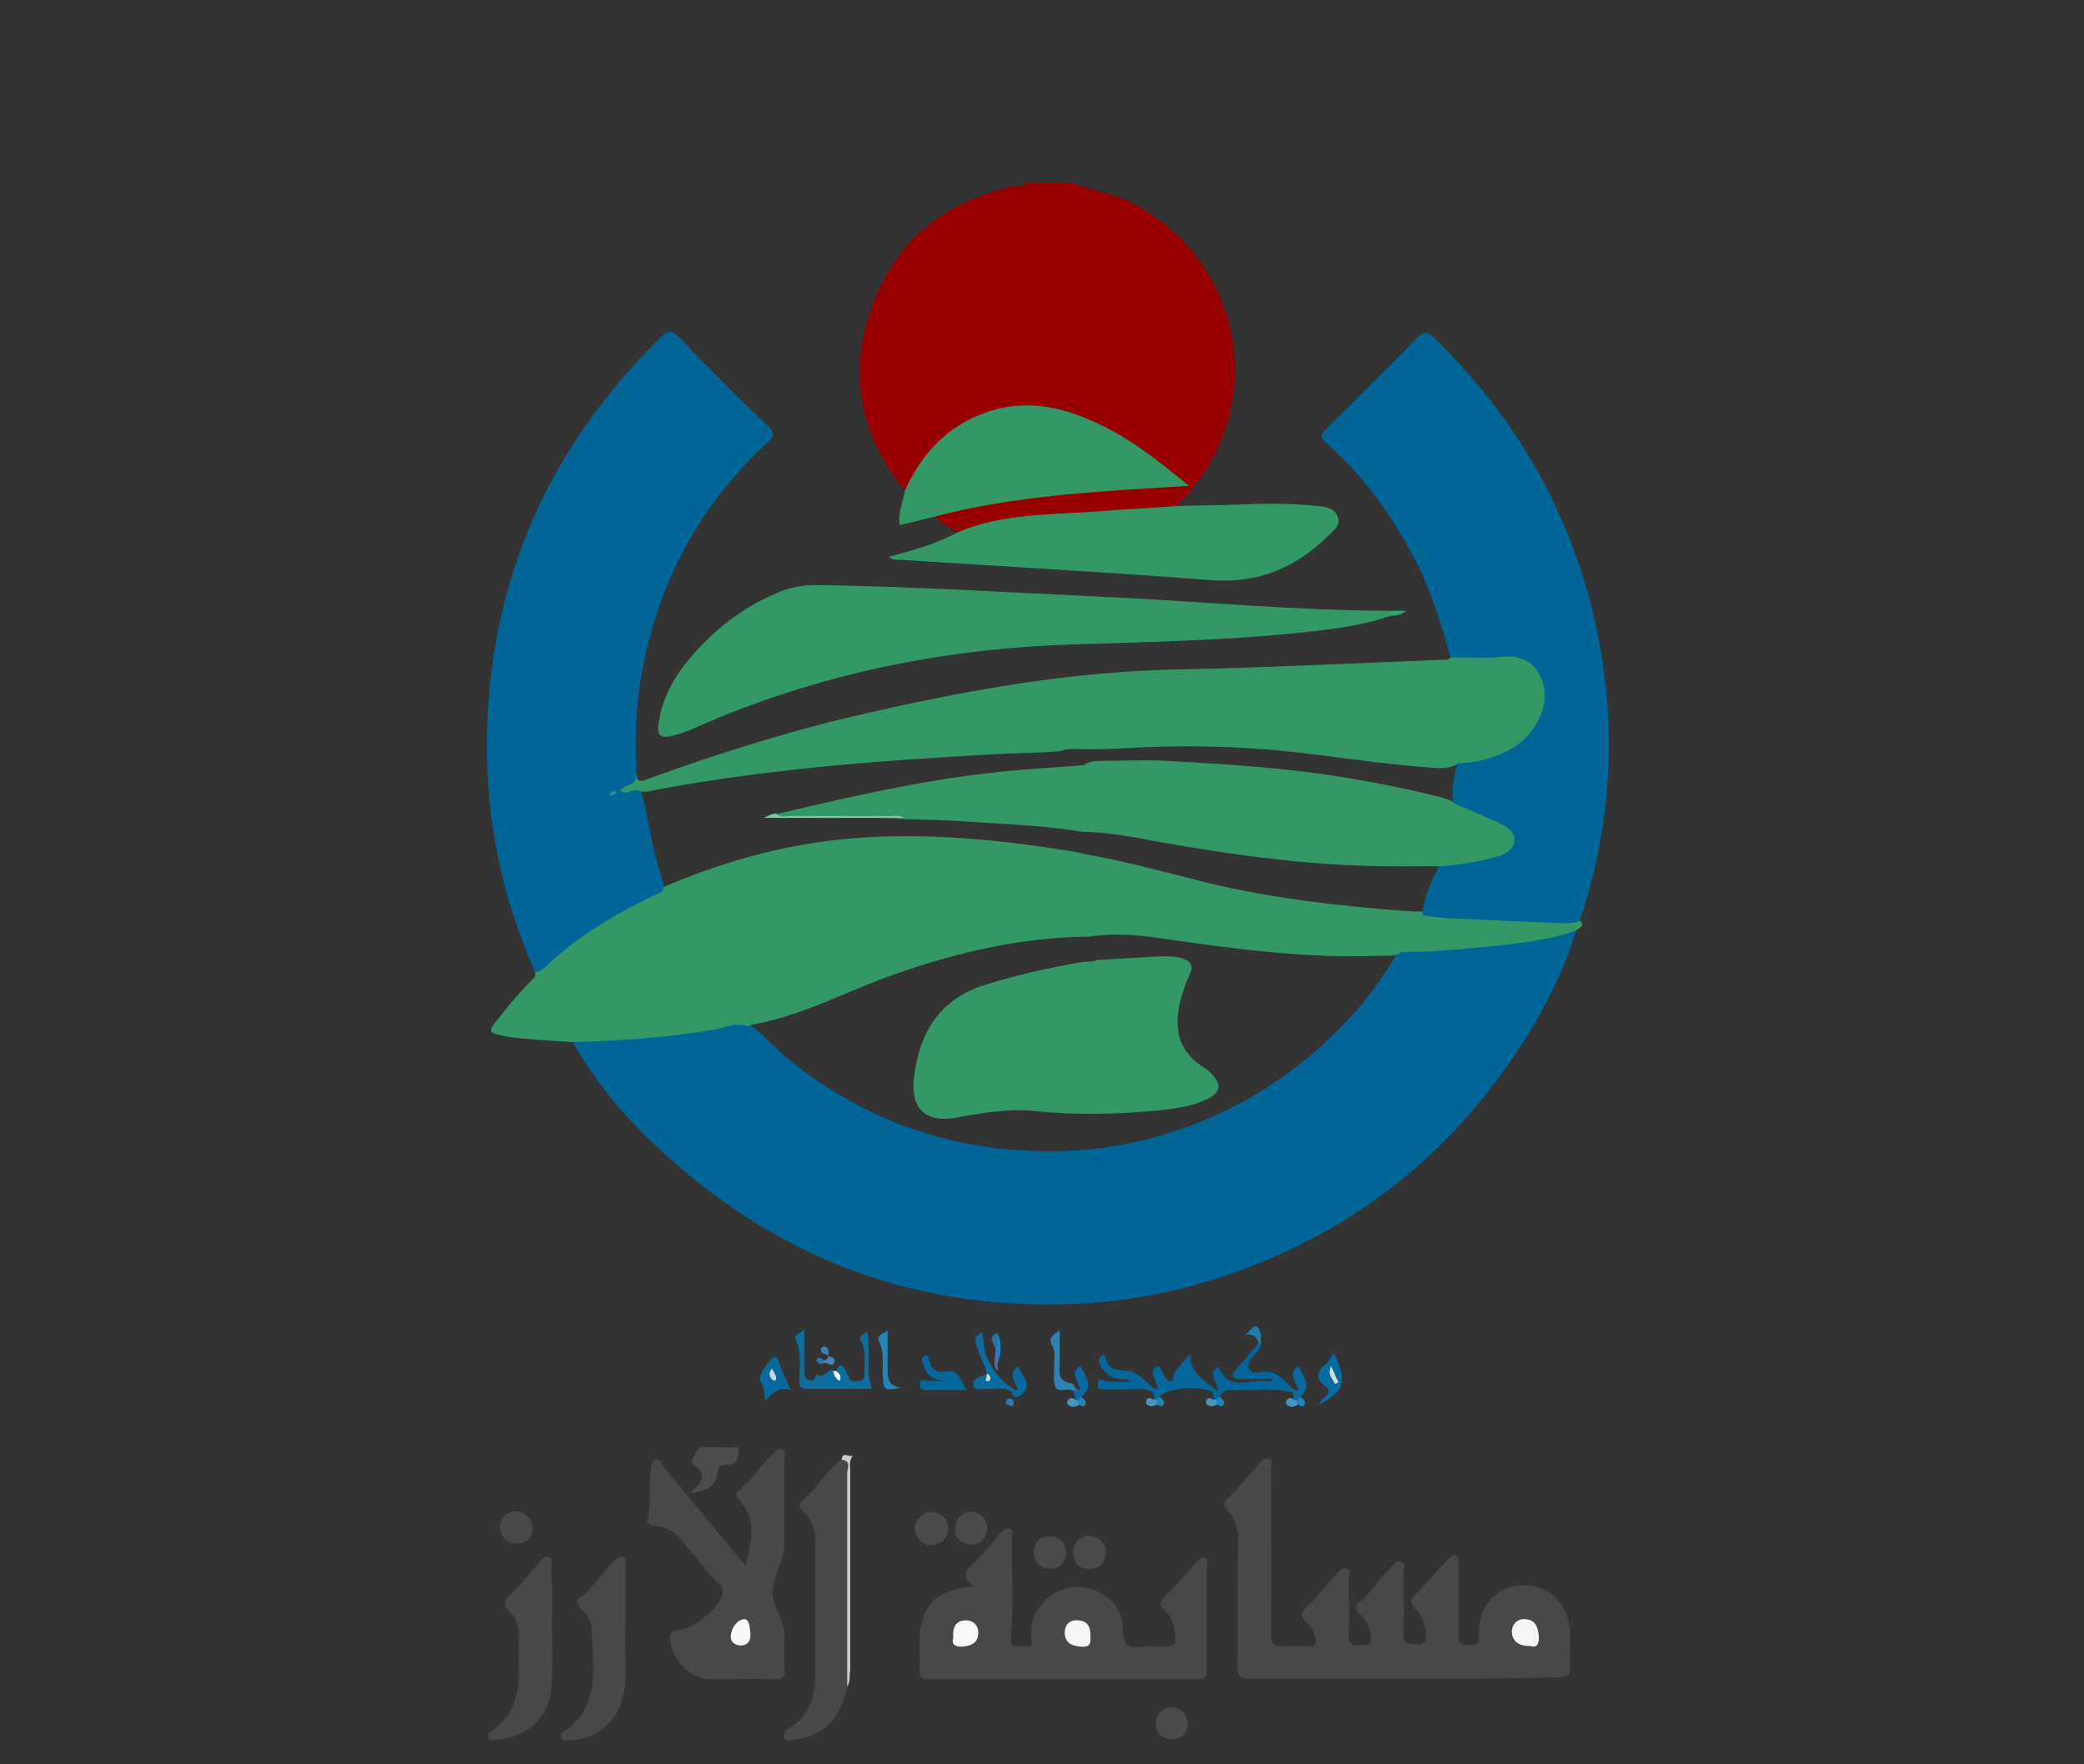 <?xml version="1.0" encoding="utf-8"?>
<!-- Generator: Adobe Illustrator 22.0.1, SVG Export Plug-In . SVG Version: 6.00 Build 0)  -->
<svg version="1.1" baseProfile="tiny" id="Layer_1" xmlns="http://www.w3.org/2000/svg" xmlns:xlink="http://www.w3.org/1999/xlink"
	 x="0px" y="0px" viewBox="0 0 340.2 288" xml:space="preserve">
<rect x="0" y="0" width="340.2" height="288" fill="#333333" stroke="none"/>
<g>
	<path fill="#980000" d="M147.7,80.1c-7.3-9-9.3-19.1-5.4-29.9c3.8-10.9,11.9-17.3,23.1-19.8c0.7-0.2,1.6,0.3,2.1-0.5
		c2.6,0,5.1,0,7.7,0c2.9,1.1,6,1.6,8.9,2.9c18.9,9.2,23.4,33.6,8.9,48.8c-0.3,0.3-0.6,0.6-0.8,0.9c-1.7,1.1-3.6,1-5.5,1.1
		c-7.5,0.3-15,0.9-22.4,1.6c-1.9,0.2-3.7,0.9-5.5,1.5c-0.8,0.3-1.6,0.7-2.4,0.2c-1.4-0.7-2.7-1.5-3.9-2.6c0.4-0.8,1.3-0.9,2-1.1
		c7.6-1.8,15.3-2.9,23.1-3.4c4.9-0.3,9.8-0.9,14.6-0.9c0.3-0.2,0.4-0.4,0.2-0.5c-5.9-5-12.1-9.4-19.8-11.2c-8.7-2-15.6,1-21.1,7.7
		c-0.9,1-1.5,2.2-2.1,3.4C148.8,79.1,148.6,79.9,147.7,80.1z"/>
	<path fill="#006698" d="M257.3,151.9c-2.4,7.8-6.2,14.8-10.8,21.4c-10,14.5-23.1,25.3-39.3,32.2c-9.4,4-19.2,6.5-29.4,7.2
		c-27.6,1.8-51.3-7.1-71.3-26.2c-5.1-4.8-9.5-10.3-13-16.4c2.3-1.2,4.8-0.8,7.2-1c6.1-0.3,12-1.1,18-2.1c1-0.2,2.1-0.5,3.1-0.1
		c2.7,1.6,4.6,4.2,7,6.1c9.9,7.9,21.1,12.9,33.7,14.4c11.5,1.4,22.7,0.1,33.5-4.3c8.2-3.3,15.5-8.2,21.9-14.4
		c3.7-3.6,6.9-7.7,9.6-12.1c0.4-0.7,0.7-1.4,1.5-1.8c2.6-0.5,5.2-0.5,7.8-0.6c6.1-0.4,12.2-1.1,18.2-2.3
		C255.8,151.9,256.5,151.5,257.3,151.9z"/>
	<path fill="#339866" d="M257.3,151.9c-4.3,1.5-8.7,2-13.2,2.5c-5.1,0.5-10.2,1-15.3,1c-1,0.8-2.1,0.6-3.3,0.6
		c-11.8,0.5-23.4-1-35-2.7c-4.2-0.6-8.4-1.1-12.7-0.4c-0.2,0-0.5,0-0.7,0c-11.4,0.2-22.3,2.9-32.9,6.8c-6.6,2.5-12.8,5.7-19.7,7.2
		c-0.8,0.2-1.7,0.3-2.5,0.6c-1.9-0.7-3.7,0.3-5.6,0.6c-7.6,1.3-15.2,1.8-22.9,2c-2.8-0.2-5.6-0.3-8.4-0.6c-1.1-0.1-2.2-0.2-3.3-0.5
		c-2-0.4-2.1-0.7-0.8-2.3c1.8-2.3,3.7-4.6,5.8-6.7c0.4-0.4,0.8-0.8,0.5-1.4c3.9-4.1,8.5-7.3,13.4-10.1c2.4-1.4,5-2.6,7.6-3.7
		c10.5-4.5,21.3-7.4,32.8-8.1c11.7-0.7,23.2,0.5,34.7,2.4c0.6,0.2,1.2,0.3,1.8,0.4c5.9,1.1,11.7,2.6,17.5,4.1
		c10,2.6,20.2,3.9,30.5,4.8c2.3,0.2,4.5,0.4,6.8,0.4c5.2,0.4,10.4,0.8,15.7,0.8c3.3,0,6.6,0.3,9.9,0.7
		C258.8,151.3,257.7,151.5,257.3,151.9z"/>
	<path fill="#006698" d="M108.1,145.5c-6.7,3.2-13.2,6.8-18.6,11.9c-0.6,0.6-1.3,1.2-2.1,1.3c-5.6-12.4-8.2-25.5-7.9-39.1
		c0.6-25.3,10.2-46.6,28.2-64.4c1.3-1.3,2-1.4,3.3,0c4.7,4.9,9.5,9.7,14.4,14.4c1.1,1.1,1,1.6-0.1,2.6c-11.9,11-18.8,24.7-21,40.7
		c-0.6,4.4-0.6,8.9-0.4,13.3c0.2,0.4,0.2,0.8,0.1,1.2c-0.3,0.9-0.3,1.1,0.6,1.5c1.3,4.6,1.7,9.3,3.3,13.8
		C108.1,143.7,108.6,144.6,108.1,145.5z"/>
	<path fill="#006698" d="M257.9,150.3c-1.7,0.7-3.5,0.3-5.2,0.3c-5.4-0.2-10.9-0.5-16.3-0.7c-1.4-0.1-2.8-0.3-4.2-0.5
		c0.2-3,1.5-5.6,2.8-8.2c2-0.8,4.1-0.7,6.2-1.2c1.1-0.3,2.2-0.4,3.3-0.9c0.9-0.4,1.9-0.8,2.1-1.9c0.1-1.2-0.8-1.7-1.7-2.2
		c-1.7-1-3.5-1.9-5.4-2.5c-0.9-0.3-2-0.5-2.3-1.6c-0.3-2.1,0.2-4,0.6-6c1.1-1,2.5-0.9,3.8-1.2c3.1-0.6,5.7-2.1,7.8-4.5
		c1.5-1.7,2.2-3.6,2.1-5.8c-0.1-3.4-2.1-5.4-5.5-5.5c-2.3-0.1-4.5,0-6.8,0c-0.8,0-1.7,0.1-2.4-0.5c-1.5-5.6-3.2-11.1-5.9-16.2
		c-3.7-7.2-8.4-13.6-14.4-18.9c-1.1-1-0.9-1.4,0-2.3c5-4.9,10-9.9,14.9-14.9c1-1.1,1.6-1,2.7,0c14.3,14,23.5,30.6,27.1,50.4
		C263.9,120.6,262.8,135.6,257.9,150.3z"/>
	<path fill="#339866" d="M236.8,107.3c2.9,0,5.8,0.2,8.7-0.1c5.4-0.6,7.6,4.8,6.3,8.7c-1.6,4.8-5.3,7.1-9.9,8.2
		c-1.2,0.3-2.5,0.4-3.8,0.5c-1.8,1.2-3.9,0.7-5.8,0.6c-9.2-0.7-18.2-2.4-27.4-3c-7.4-0.5-14.8-0.5-22.3,0c-1.8,0.1-3.7,0.1-5.5,0.1
		c-1.3,0-2.7-0.2-4,0.3c-4.1,0.4-8.2,0.3-12.3,0.6c-18,1-35.9,2.4-53.6,5.7c-1,0.2-2.1,0.6-3.1,0.1c-0.9-0.2-1.8,0.8-2.9,0.1
		c0.7-1.1,2.8-0.8,2.6-2.6c0.2,1.2,0.9,1.1,1.8,0.7c11.1-4,22.3-7.6,33.8-10.3c17.2-4,34.4-7.2,52.1-7.6c14.6-0.3,29.1-1,43.7-1.6
		C235.8,107.7,236.4,107.8,236.8,107.3z"/>
	<path fill="#339866" d="M227.1,100.5c-5.5,1.9-11.3,2.4-17.1,3c-11.6,1.1-23.3,1.3-35,1.7c-21.3,0.7-41.8,4.9-61.3,13.5
		c-1.3,0.6-2.6,1.1-4,1.4c-1.9,0.5-2.5-0.1-2.2-2c0.6-4,2.4-7.4,4.9-10.4c3.9-4.7,8.7-8.5,14.4-10.9c2-0.9,4.1-1.3,6.4-1.3
		c15.5,0.2,31,1.2,46.5,1.9c15.8,0.7,31.6,2.3,47.5,2.3C227.3,100,227.3,100.2,227.1,100.5z"/>
	<path fill="#484848" d="M229.3,274c-8.4,0-16.9,0-25.3,0c-1.6,0-2-0.4-2-2c0.1-6.9,0-13.7,0.1-20.6c0-1.8-0.3-3.4-1.6-4.7
		c-0.9-0.9-0.8-1.5,0.2-2.4c1.7-1.6,3.1-3.5,4.7-5.2c0.5-0.5,1-1.3,1.7-1c0.9,0.3,0.4,1.2,0.4,1.9c0,8.9,0.1,17.7,0,26.6
		c0,1.7,0.4,2.3,2.1,2.1c1.3-0.1,2.7-0.1,4,0c1.2,0.1,1.5-0.4,1.1-1.5c-0.3-0.9-0.7-1.7-1.4-2.4c-1.2-1.1-0.8-1.7,0.2-2.7
		c1.7-1.6,3.1-3.5,4.7-5.2c0.4-0.4,0.9-1.1,1.6-0.9c0.8,0.3,0.4,1.1,0.4,1.7c0,3.1,0.1,6.2,0,9.3c-0.1,2.2,1.4,1.4,2.4,1.5
		c1.5,0.1,1.2-0.9,1.1-1.9c-0.2-1.2-0.8-2.3-1.7-3.1c-0.6-0.5-1-1.2-0.3-1.8c2.1-1.6,3.4-4,5.3-5.8c0.5-0.4,1-1.3,1.8-0.9
		c0.7,0.3,0.3,1.1,0.3,1.7c0,3.4,0.1,6.8,0,10.2c0,1.5,0.7,1.5,1.8,1.5c1.1,0,2,0,1.9-1.5c-0.1-1.6-0.5-3.1-1.7-4.2
		c-1.1-1.1-0.9-1.7,0.2-2.7c1.7-1.6,3.2-3.6,4.9-5.3c0.4-0.4,0.9-1.1,1.6-0.7c0.5,0.3,0.2,1,0.3,1.6c0,3.8,0.1,7.5,0,11.3
		c-0.1,1.6,0.8,1.6,1.9,1.6c1.3,0.1,1.5-0.4,1.4-1.6c-0.1-4.7,2.9-8.1,7.3-8.1c4.5,0,7.6,3.2,7.6,8c0,1.7-0.1,3.4,0,5.1
		c0.1,1.5-0.4,1.9-1.9,1.9C246.2,274,237.8,274,229.3,274z"/>
	<path fill="#339866" d="M156.1,87c7.7-3.4,16-2.9,24.1-3.6c3.9-0.3,7.9-0.5,11.8-0.8c3-0.1,6.1-0.1,9.1-0.2c4.7-0.2,9.3-0.3,14,0.2
		c1.4,0.1,2.8,0.4,3.3,1.8c0.5,1.3-0.7,2.2-1.5,3c-5.4,5.3-11.5,7.9-19.3,7.3c-16.7-1.3-33.4-2.2-50.2-3.3c-0.8,0-1.6,0.1-2.3-0.5
		C148.9,89.8,152.7,88.9,156.1,87z"/>
	<path fill="#484848" d="M159,259c-2.2-1.7-1.3-2.6,0-3.9c1.6-1.5,2.9-3.2,4.4-4.9c0.4-0.4,0.8-0.9,1.4-0.7c0.7,0.2,0.4,1,0.4,1.5
		c-0.1,5.5,0.3,11.1-0.2,16.6c-0.1,1.3,0.6,1.2,1.4,1.1c0.8-0.1,2.2,0.7,2-1.2c-0.3-2.3,0.4-4.4,2-6c2.2-2.3,4.9-3,8-2
		c3,1,4.9,3.3,4.9,6.5c0,2.3,0.7,3.2,3,2.8c1-0.2,2,0,3,0c2.7,0,2.9-0.3,2.4-2.9c-0.2-1.1-0.6-2.1-1.4-2.8c-1.4-1.2-0.9-1.9,0.3-3
		c1.8-1.6,3.2-3.5,4.9-5.3c0.3-0.3,0.7-0.8,1.2-0.6c0.6,0.3,0.3,0.9,0.3,1.3c0,5.7,0,11.3,0,17c0,1.1-0.2,1.6-1.5,1.6
		c-14.6,0-29.2,0-43.8,0c-1.2,0-1.7-0.3-1.6-1.5c0.1-1.5,0-3,0-4.5C150.2,262.2,152.7,259.4,159,259z"/>
	<path fill="#339866" d="M147.7,80.1c2.8-6.1,7-10.7,13.6-12.9c5.7-1.9,11.2-1,16.5,1.3c6,2.5,10.9,6.4,16.3,10.8
		c-14.3,0.9-28.3,1.5-41.8,5.1c-1.8,0.4-3.5,0.9-5.4,1.3C146.5,83.8,147.4,82,147.7,80.1z"/>
	<path fill="#484848" d="M121.7,255.6c1-4,1.9-7.4-0.9-10.6c-0.5-0.6-0.9-1.2-0.1-1.8c2.1-1.6,3.3-3.9,5.2-5.6c0.5-0.5,1-1.3,1.7-1
		c0.9,0.3,0.4,1.2,0.4,1.9c0,4.5,0,9.1,0,13.6c0,2.8-1.8,5.2-1.9,7.7c-0.1,2.4,2.1,4.8,2,7.6c-0.1,1.8-0.1,3.5,0,5.3
		c0.1,1.1-0.4,1.4-1.4,1.4c-3.6-0.1-7.2,0-10.8,0c-3.3,0-6.4-3.3-6.5-6.7c0-0.8,0.3-1.1,1-1.2c1.3-0.2,2.6-0.7,3.7-1.5
		c1.5-1.1,3-2.4,3.7-4c0.8-2.1-1.6-2.9-2.5-4.3c-1-1.6-2.4-2.9-3.6-4.5c-1.2-1.6-2.7-2.7-4.8-2.8c-0.7-0.1-1.4-0.4-1.2-1.1
		c0.7-2.7,0.1-5.5,0.6-8.2c0.1-0.6-0.1-1.5,0.7-1.6c0.6-0.1,0.9,0.6,1.2,1.1C112.5,244.4,116.9,249.8,121.7,255.6z"/>
	<path fill="#484848" d="M138.3,275.3c-1.1,5.4-3.9,8.2-8.9,8.7c-0.5,0.1-1.2,0.4-1.4-0.4c-0.2-0.6,0.2-1.1,0.7-1.4
		c3.6-2.1,4.4-5.5,4.4-9.2c0-7,0-14,0-21c0-2-0.4-3.8-1.9-5.2c-0.5-0.5-1.1-1.2-0.3-1.8c2.5-1.9,3.9-4.9,6.4-6.7
		c0.7-0.3,1.1,0.1,1.1,0.8c0,1,0,2,0,3c0,10.3,0,20.7,0,31C138.4,273.7,138.5,274.5,138.3,275.3z"/>
	<path fill="#484848" d="M90.1,265.1c0,3,0.1,6.1,0,9.1c-0.1,5.7-3.4,9.3-9.1,9.8c-0.5,0-1,0.3-1.3-0.2c-0.3-0.6,0.1-0.9,0.5-1.2
		c3.7-2.5,4.7-6.2,4.5-10.4c-0.1-1.8,0-3.5,0-5.3c0-1.5-0.4-2.8-1.5-3.8c-1.2-1.1-0.9-1.8,0.2-2.9c1.7-1.5,3-3.4,4.5-5
		c0.5-0.5,1-1.3,1.7-1c0.9,0.3,0.4,1.2,0.4,1.9C90.2,259,90.1,262,90.1,265.1z"/>
	<path fill="#484848" d="M102.1,265.7c-0.3,3.3,0.5,7.3-0.4,11.2c-1,4.4-4.6,7.2-9.1,7.2c-0.4,0-0.9,0.1-1-0.5
		c-0.1-0.4,0.1-0.7,0.4-0.9c6.3-4.3,4.7-10.8,4.6-16.8c0-1.3-0.8-2.4-1.8-3.3c-0.6-0.6-0.9-1.3-0.1-1.8c2.2-1.6,3.4-4,5.3-5.7
		c0.5-0.4,1-1.3,1.8-0.9c0.6,0.3,0.2,1.2,0.3,1.8C102.1,258.9,102.1,262,102.1,265.7z"/>
	<path fill="#02669A" d="M198.2,228.5c-0.1-0.4-0.2-0.8-0.2-1.2c0.2-0.3,0.5-0.3,0.7-0.1c0.3-0.8-0.3-1.3-0.5-2
		c-0.3-0.8-0.3-1.5,0.7-2.1c1.9,4.6,5.7,1.5,8.6,2.5c0-0.2,0.1-0.4,0.1-0.5c-1.6,0-3.2,0-4.8,0c-0.5,0-1.2,0.2-1.5-0.5
		c-0.2-0.5,0.3-0.9,0.6-1.2c1-1.1,2.5-3,3.6-4.2c0.3,0.6,0.3,0.7,0.2,0.8c-0.4,0.9-2.5,2.1-1.8,3.4c0.6,1.1,1.8,0.5,2.7,0.5
		c2.2,0,3.3,1.8,4.7,3c0.2,0.4-0.1,0.4-0.3,0.4c-3.5-0.9-7.1-0.2-10.6-0.4c-0.7,0-1,0.7-1.4,1.2c0,0.3-0.2,0.4-0.4,0.6
		C198.5,228.6,198.3,228.6,198.2,228.5z"/>
	<path fill="#0C6D9E" d="M136.5,223.8c0.4-0.9,0.8-1.5,1.5-0.2c0.2,0.4,0.4,0.9,0.6,1.3c0.3,0.8,1.1,0.5,1.7,0.5
		c0.8,0,0.8-0.6,0.8-1.2c-0.1-1.7,0.4-3.6-0.5-5.2c-0.5-1,0.3-1.1,1-1.6c0.6,3.1-0.3,6.2,0.7,9.3c-3.6,0-7.1,0-10.7,0
		c-1,0-1.1-0.5-1.1-1.3c-0.1-2.2,0.5-4.5-0.6-6.7c-0.4-0.8,0.6-0.9,1.4-1.7c0,2.3,0,4.2,0,6.1c0,0.8-0.2,1.8,0.8,2.2
		c1.1,0.4,1.1-1.1,1.2-1c1.2,1,1.7-1,2.8-0.6c0.1,0.1,0.2,0.3,0.4,0.2C136.5,224,136.6,223.9,136.5,223.8z"/>
	<path fill="#4C4C4C" d="M112.9,243.7c0.1-0.7,0.7-0.9,1.1-1.3c0.8-1,0.8-1.9-0.1-2.8c-0.6-0.5-1.4-0.7-0.7-1.7
		c0.5-0.8,0.7-1.9,2-1.7c1.2,0.1,2.4,0,3.6,0.1c0.7,0.1,1.9-0.5,1.8,0.5c-0.1,0.9-0.3,2.4-1.9,2.3c-1.2-0.1-1.5,0.2-1.6,1.5
		C116.8,242.7,115,243.5,112.9,243.7z"/>
	<path fill="#05689B" d="M198.7,227.1c-0.2,0-0.5,0.1-0.7,0.1c-2.5-1.1-7.4-0.6-8.7,0.7c0,0.3-0.2,0.4-0.4,0.6c-0.2,0-0.3,0-0.5-0.1
		c0-0.4-0.1-0.7-0.1-1.1c-0.2-0.3-0.1-0.5,0.1-0.7c0.2-0.1,0.8,0.5,0.5-0.3c-0.2-0.7-0.5-1.3-0.7-2c-0.1-0.5,0.2-1.1,0.7-1.2
		c0.5-0.2,0.6,0.4,0.8,0.8c0.2,0.4,0.4,0.9,0.8,1.3c0.3,0.3,1,0.5,1-0.2c0-0.6,0.3-1.1,0.6-1.5c0.6-0.7,1.3-1.5,2.2-2.5
		C194.2,224.5,197,225.4,198.7,227.1z"/>
	<path fill="#4B4B4B" d="M154.8,249.4c-0.1,1.7-1,2.6-2.7,2.8c-1.4,0.1-2.7-1.2-2.8-2.6c0-1.4,1.3-2.8,2.7-2.8
		C153.6,246.9,154.6,247.8,154.8,249.4z"/>
	<path fill="#4A4A4A" d="M155.9,249.2c0.2-1.5,1.6-2.7,2.9-2.4c1.6,0.3,2.5,1.3,2.3,3c-0.1,1.5-1.5,2.6-2.9,2.3
		C156.6,251.9,155.8,250.8,155.9,249.2z"/>
	<path fill="#4A4A4A" d="M171.3,256.1c-1.6-0.2-2.5-1-2.5-2.7c0-1.8,1-2.6,2.6-2.6c1.6,0,2.6,1,2.6,2.7
		C174,255.1,173,256,171.3,256.1z"/>
	<path fill="#4A4A4A" d="M177.8,250.7c1.7,0.2,2.7,1.1,2.7,2.8c0,1.6-1,2.6-2.7,2.6c-1.7,0-2.6-1.1-2.6-2.7
		C175.1,251.9,176.4,250.7,177.8,250.7z"/>
	<path fill="#04679A" d="M188.4,226.7c0,0.2-0.1,0.4-0.1,0.7c-1.4-1.1-3-0.5-4.5-0.6c-1.2-0.1-2.4,0-3.6,0c-0.7,0-1.1-0.1-1-0.9
		c0.1-0.9,0.5-0.7,1.1-0.5c1.3,0.2,2.6,0.2,4.2,0.2c-0.6-0.7-1.3-0.4-1.8-0.5c-1.5-0.1-3.3-1.7-3.3-3.1c0-0.3,0.3-0.6,0.6-0.8
		c0.3-0.2,0.5,0.2,0.5,0.4c0.4,2.3,2.1,2,3.8,2.2C185.9,224.1,187.2,225.6,188.4,226.7z"/>
	<path fill="#4A4A4A" d="M193.9,281.7c-0.2,1.4-1.1,2.2-2.8,2.2c-1.6-0.1-2.4-1-2.4-2.6c0-1.5,1.2-2.7,2.7-2.6
		C192.8,278.7,194,280,193.9,281.7z"/>
	<path fill="#494949" d="M86.9,249.6c-0.1,1.6-1.1,2.4-2.8,2.3c-1.6-0.1-2.4-1-2.5-2.6c-0.1-1.4,1.3-2.8,2.7-2.6
		C85.9,246.9,86.9,247.8,86.9,249.6z"/>
	<path fill="#05679A" d="M155.3,225.4c-2.2,0-4-0.2-4.6-2.8c-0.1-0.5-0.5-0.8,0.1-1.2c0.8-0.5,0.8,0.4,0.9,0.7
		c0.4,1.5,1.3,2.1,2.8,1.8c2.3-0.4,2.2,1.7,3.4,3c-2.5,0-4.6,0-6.8,0c-0.8,0-1-0.4-0.9-1.1c0.1-0.9,0.6-0.4,1.1-0.4
		C152.6,225.4,154,225.4,155.3,225.4z"/>
	<path fill="#CDCDCD" d="M138.3,275.3c0-11.6,0-23.3,0-34.9c0-0.7,0.7-2-0.9-2.1c0.1-1.7,1.5,0,2.1-0.9c-1,0.8-0.7,1.8-0.7,2.6
		c0,10.9,0,21.7,0,32.6C138.6,273.5,138.9,274.4,138.3,275.3z"/>
	<path fill="#0B6C9F" d="M161.1,224.2c-0.4-1.6-1.3-3.1-1.7-4.7c-0.3-1.1-0.2-1.5,0.9-2c0.4,1.3,0.2,2.6,0.7,3.8
		c1,2.3,2.3,4.1,4.4,5.4c0.2,0.4-0.1,0.4-0.4,0.4c-1.3-0.8-2.7-0.2-4.1-0.4c-0.7-0.1-1.7,0.5-2-0.6c-0.3-1.1,0.9-1.1,1.4-1.5
		C160.7,224.5,160.9,224.3,161.1,224.2c0.1,0,0.1,0.1,0.1,0.1C161.1,224.1,161.3,224.4,161.1,224.2z"/>
	<path fill="#07699C" d="M129.1,226.9c-2-0.6-3,0.5-4.2,1.8c-0.1-1.4-0.2-2.4-0.8-3.4c-0.4-0.7,1.6-3.7,2.4-3.8
		c0.4,0,0.4,0.3,0.5,0.5C127.6,223.5,128.2,225,129.1,226.9z"/>
	<path fill="#076AA0" d="M217.7,220.8c2.3,4.7,1.9,6.1-2.3,8.5c0.1-0.8,0.8-1.1,1.1-1.5c0.5-0.5,0.6-1,0-1.4
		c-2.3-1.6-1.2-2.8,0.3-4.1C217.2,222,217.3,221.4,217.7,220.8z"/>
	<path fill="#2E83AE" d="M175.3,227.2c-0.8-1-2.6,0.5-3.1-1c-0.3-1.1-0.1-2.4-0.1-3.6c0-1,0.2-2-0.3-2.9c-0.7-1.2-0.1-1.8,1.2-2.5
		c0,1.8,0,3.5,0,5.1c0,1.5-0.5,3.2,1.9,3.5c0.3,0,0.5,0.6,0.8,0.9C175.8,227.1,175.6,227.2,175.3,227.2z"/>
	<path fill="#2385B7" d="M144.9,217.2c0,2.5,0,4.5,0,6.6c0,1.4,0.3,2.5,2.2,2.7c-2.7,0.6-2.9,0.4-3-1.9c-0.1-1.9,0.3-3.8-0.6-5.6
		C143,218,144,217.8,144.9,217.2z"/>
	<path fill="#096AA1" d="M175.3,227.2c0.1-0.2,0.3-0.3,0.4-0.5c1.1,0.5,0.5-0.2,0.4-0.6c-0.4-1.1-1.3-2.2,0.3-3.2
		c0.6,1.7,2.4,3.2,0.2,5c-0.1,0.3-0.2,0.5-0.5,0.6c-0.2,0-0.3,0-0.5-0.1C175.5,228,175.4,227.6,175.3,227.2z"/>
	<path fill="#096AA1" d="M211,227.2c0.1-0.1,0.2-0.3,0.3-0.4c1,0.4,0.6-0.2,0.4-0.6c-0.4-1.1-1.4-2.2,0.3-3.2c0.6,1.7,2.4,3.2,0.2,5
		c-0.1,0.3-0.2,0.5-0.5,0.6c-0.2,0-0.3,0-0.5-0.1C211.2,228,211.1,227.6,211,227.2z"/>
	<path fill="#096AA1" d="M165.1,227.2c0.1-0.1,0.2-0.3,0.4-0.4c1,0.4,0.6-0.2,0.4-0.6c-0.4-1.1-1.3-2.2,0.4-3.2
		c0.3,1.6,2.5,2.9,0.4,4.7C165.7,228.4,165.4,228,165.1,227.2z"/>
	<path fill="#1C7DB0" d="M205.7,219.9c-0.3-1.1-0.7-2.3-2.3-2c0.7-0.7,1.2-1.7,1.8-1.3C206,217.2,205.9,218.7,205.7,219.9z"/>
	<path fill="#0788D2" d="M162.8,217.6c0.8,1.7,0.7,3.3,0,5c-0.4-0.9-0.1-1.8-0.2-2.7C162.4,219.1,162.3,218.3,162.8,217.6z"/>
	<path fill="#306F98" d="M162.8,217.6c0,0.8,0,1.6-0.1,2.4c-0.1,0.1-0.3,0.1-0.3-0.1C162.1,219.1,161.2,218.1,162.8,217.6z"/>
	<path fill="#4994BE" d="M175.6,228.5c0.1,0,0.3,0,0.4,0.1c0.2,0.2,0.3,0.5,0,0.8c-0.6,0.3-1.2,0.4-1.7-0.2c-0.1-0.1-0.1-0.4,0-0.6
		C174.7,228,175.2,228.2,175.6,228.5z"/>
	<path fill="#4994BE" d="M211.3,228.5c0.1,0,0.3,0,0.4,0.1c0.2,0.2,0.3,0.5,0,0.8c-0.6,0.3-1.2,0.4-1.7-0.2c-0.1-0.1-0.1-0.4,0-0.6
		C210.4,228,210.9,228.2,211.3,228.5z"/>
	<path fill="#4994BE" d="M188.4,228.5c0.1-0.1,0.2-0.1,0.4-0.1c0.2,0.3,0.2,0.6,0,0.9c-0.6,0.3-1.2,0.4-1.7-0.2
		c-0.1-0.1,0-0.4,0.1-0.6C187.5,227.9,188,228.4,188.4,228.5z"/>
	<path fill="#4994BE" d="M198.2,228.5c0.1-0.1,0.2-0.1,0.4-0.1c0.2,0.3,0.2,0.6,0,0.9c-0.6,0.3-1.2,0.4-1.7-0.2
		c-0.1-0.1,0-0.4,0.1-0.6C197.3,227.9,197.8,228.4,198.2,228.5z"/>
	<path fill="#4B82AF" d="M135.2,221.3c0.5,0.2,1.3,0.4,1,1.1c-0.4,1-1.2-0.3-1.8,0.2c-0.1-0.2-0.1-0.4,0-0.5
		C134.9,222,135.2,221.8,135.2,221.3L135.2,221.3z"/>
	<path fill="#FEFEFE" d="M136.5,223.8c0.5,0.4,0.9,0.8,0.6,1.6c-0.7-0.3-0.9-0.9-1.1-1.6C136.2,223.8,136.4,223.8,136.5,223.8z"/>
	<path fill="#2185BD" d="M211.8,229.3c0-0.3,0-0.5,0-0.8c0.2-0.2,0.4-0.4,0.5-0.5c0.4,0.4,1,0.7,0.6,1.4
		C212.6,229.8,212.2,229.3,211.8,229.3z"/>
	<path fill="#1FB463" d="M227.1,100.5c0-0.3,0-0.5,0-0.8c0.7,0,1.5,0,2.4,0C228.7,100.4,227.9,100.5,227.1,100.5z"/>
	<path fill="#2185BD" d="M198.6,229.3c0-0.3,0-0.6,0-0.9c0.2-0.1,0.3-0.3,0.5-0.4c0.4,0.4,1,0.7,0.6,1.3
		C199.5,229.8,199,229.3,198.6,229.3z"/>
	<path fill="#2185BD" d="M188.8,229.3c0-0.3,0-0.6,0-0.9c0.2-0.1,0.3-0.3,0.5-0.4c0.4,0.4,1,0.7,0.6,1.3
		C189.7,229.8,189.2,229.3,188.8,229.3z"/>
	<path fill="#2185BD" d="M176,229.3c0-0.3,0-0.5,0-0.8c0.2-0.2,0.4-0.4,0.5-0.5c0.4,0.4,1,0.7,0.6,1.4
		C176.9,229.8,176.4,229.3,176,229.3z"/>
	<path fill="#3C81B6" d="M135.2,221.3c-0.4-0.4-1.3-0.2-1.2-1.1c0-0.2,0.5-0.5,0.6-0.4C135.4,220,135.3,220.7,135.2,221.3
		C135.2,221.3,135.2,221.3,135.2,221.3z"/>
	<path fill="#3476AE" d="M164.9,229.5c-0.3-0.2-0.7-0.2-0.7-0.7c0-0.3,0.3-0.6,0.8-0.5c0.4,0.1,0.5,0.4,0.5,0.8
		C165.4,229.5,165.3,229.6,164.9,229.5z"/>
	<path fill="#5F6698" d="M162.5,219.9c0.1,0,0.2,0,0.3,0.1c0,0.9,0,2.9,0.1,3.8C161.8,223,162.7,220.8,162.5,219.9z"/>
	<path fill="#2975AA" d="M134.4,222c0,0.2,0,0.3,0,0.5c-0.5,0.4-0.8,0-1.1-0.3c-0.1,0,0-0.4,0.2-0.5
		C133.8,221.6,134.2,221.6,134.4,222z"/>
	<path fill="#ECF1EE" d="M176.9,135.8c0.1-0.1,0.3-0.1,0.4,0"/>
	<path fill="#ECF1EE" d="M175.9,139.7"/>
	<path fill="#ECF1EE" d="M177.3,140"/>
	<path fill="#2C8E9A" d="M100.6,129.3c0,0.3-0.2,0.4-0.5,0.5c-0.2,0-0.6,0.1-0.6-0.2c0-0.1,0.3-0.3,0.4-0.3
		C100.2,129.1,100.4,129,100.6,129.3z"/>
	<path fill="#339866" d="M177.3,135.8c-0.1,0-0.3,0-0.4,0c-5.9-1-11.8-1.2-17.7-1.6c-3.9-0.3-7.8-0.4-11.6-0.5
		c-5.1-0.4-10.2-0.1-15.3-0.2c-1.5,0-3,0-4.5,0c-0.4,0-1.1,0.3-1.1-0.6c13.1-3.1,26.2-6.1,39.6-7.2c3.5-0.3,7-0.5,10.6-0.8
		c0.9-0.6,1.8-0.7,2.8-0.7c3.5,0,7.1-0.2,10.6,0c9.5,0.5,19.1,1.1,28.5,2.6c5.6,0.9,11.2,2,16.6,3.4c0.8,0.2,1.5,0.4,2.1,1
		c2.3,1,4.7,2,6.9,3c1.3,0.6,3,1.4,2.8,3.1c-0.2,1.8-2,2.3-3.5,2.7c-2.9,0.8-5.8,1.2-8.7,1.4c-4.3,0-8.6,0.1-12.9-0.1
		c-11.3-0.4-22.5-2-33.6-4C184.9,136.6,181.1,135.9,177.3,135.8z"/>
	<path fill="#F5F5F5" d="M249.9,268.7c-1.8,0-3-0.6-3.1-2.3c0-1.2,0.8-2.2,2.2-2.1c1.7,0.1,2.1,1.4,2.2,2.8
		C251.3,268.4,250.8,269,249.9,268.7z"/>
	<path fill="#F6F6F6" d="M178,267.2c0.1,1-0.1,1.7-1.4,1.6c-1.5-0.1-2.7-0.5-2.8-2.2c0-1.4,0.8-2.2,2.1-2.1
		C177.5,264.5,178.1,265.6,178,267.2z"/>
	<path fill="#F9F9F9" d="M155.6,267.4c-0.1-1.8,0.4-2.9,2.1-2.9c1.2,0,2,0.8,2,2c0,1.7-1.2,2.2-2.7,2.3
		C156,268.8,155.3,268.5,155.6,267.4z"/>
	<path fill="#F8F8F8" d="M122.5,266.6c0.1,1.3-0.5,2-1.6,2c-0.9,0-1.7-0.6-1.6-1.6c0.1-1.3,1-2.6,2.2-2.7
		C122.4,264.3,122.4,265.9,122.5,266.6z"/>
	<path fill="#D3DDD4" d="M161.1,224.2c0.5,0.3,0.8,0.7,0.4,1.2c-0.1,0.1-0.4,0-0.6,0C161,225,161.1,224.6,161.1,224.2
		C161.2,224.2,161.1,224.2,161.1,224.2z"/>
	<path fill="#C7D9DD" d="M126,223.4c0.4,0.7,0.8,1.2,0.7,1.8c0,0.1-0.4,0.2-0.5,0.1C125.7,224.9,125.3,224.3,126,223.4z"/>
	<path fill="#D4E2DD" d="M217.9,225.9c-0.2-0.8-1.3-1.3-0.6-2.9c0.5,1.1,0.8,1.9,1.2,2.6C218.3,225.8,218.1,225.8,217.9,225.9z"/>
	<path fill="#339866" d="M176.9,157c0.8,0,1.5,0,2.2-0.3c3.5-0.2,7.1-0.4,10.6-0.6c1.1,0,2.2,0,3.2,0.3c1.3,0.4,2.1,1.1,1.3,2.7
		c-0.7,1.5-1.2,3-1.6,4.6c-1,4.5-0.1,8.1,4,10.6c0.5,0.3,0.9,0.7,1.3,1.1c1.5,1.6,1.3,2.9-0.6,3.9c-3,1.5-6.4,1.8-9.7,2.1
		c-6.1,0.5-12.2,0.6-18.2,0c-4.4-0.5-8.8,0.2-13.1,1c-5.1,1-7.7-1.3-7.1-6.5c0.9-7.4,4.2-12.9,11.8-15.2
		C166.2,159.1,171.5,157.9,176.9,157z"/>
	<path fill="#7EC9A1" d="M126.7,132.8c0.6,0.7,1.5,0.4,2.2,0.4c5.5,0,11.1,0,16.6,0c0.7,0,1.4-0.2,2,0.3c-7.5,0-15,0-22.8,0
		C125.5,133.1,126.1,132.8,126.7,132.8z"/>
</g>
</svg>
